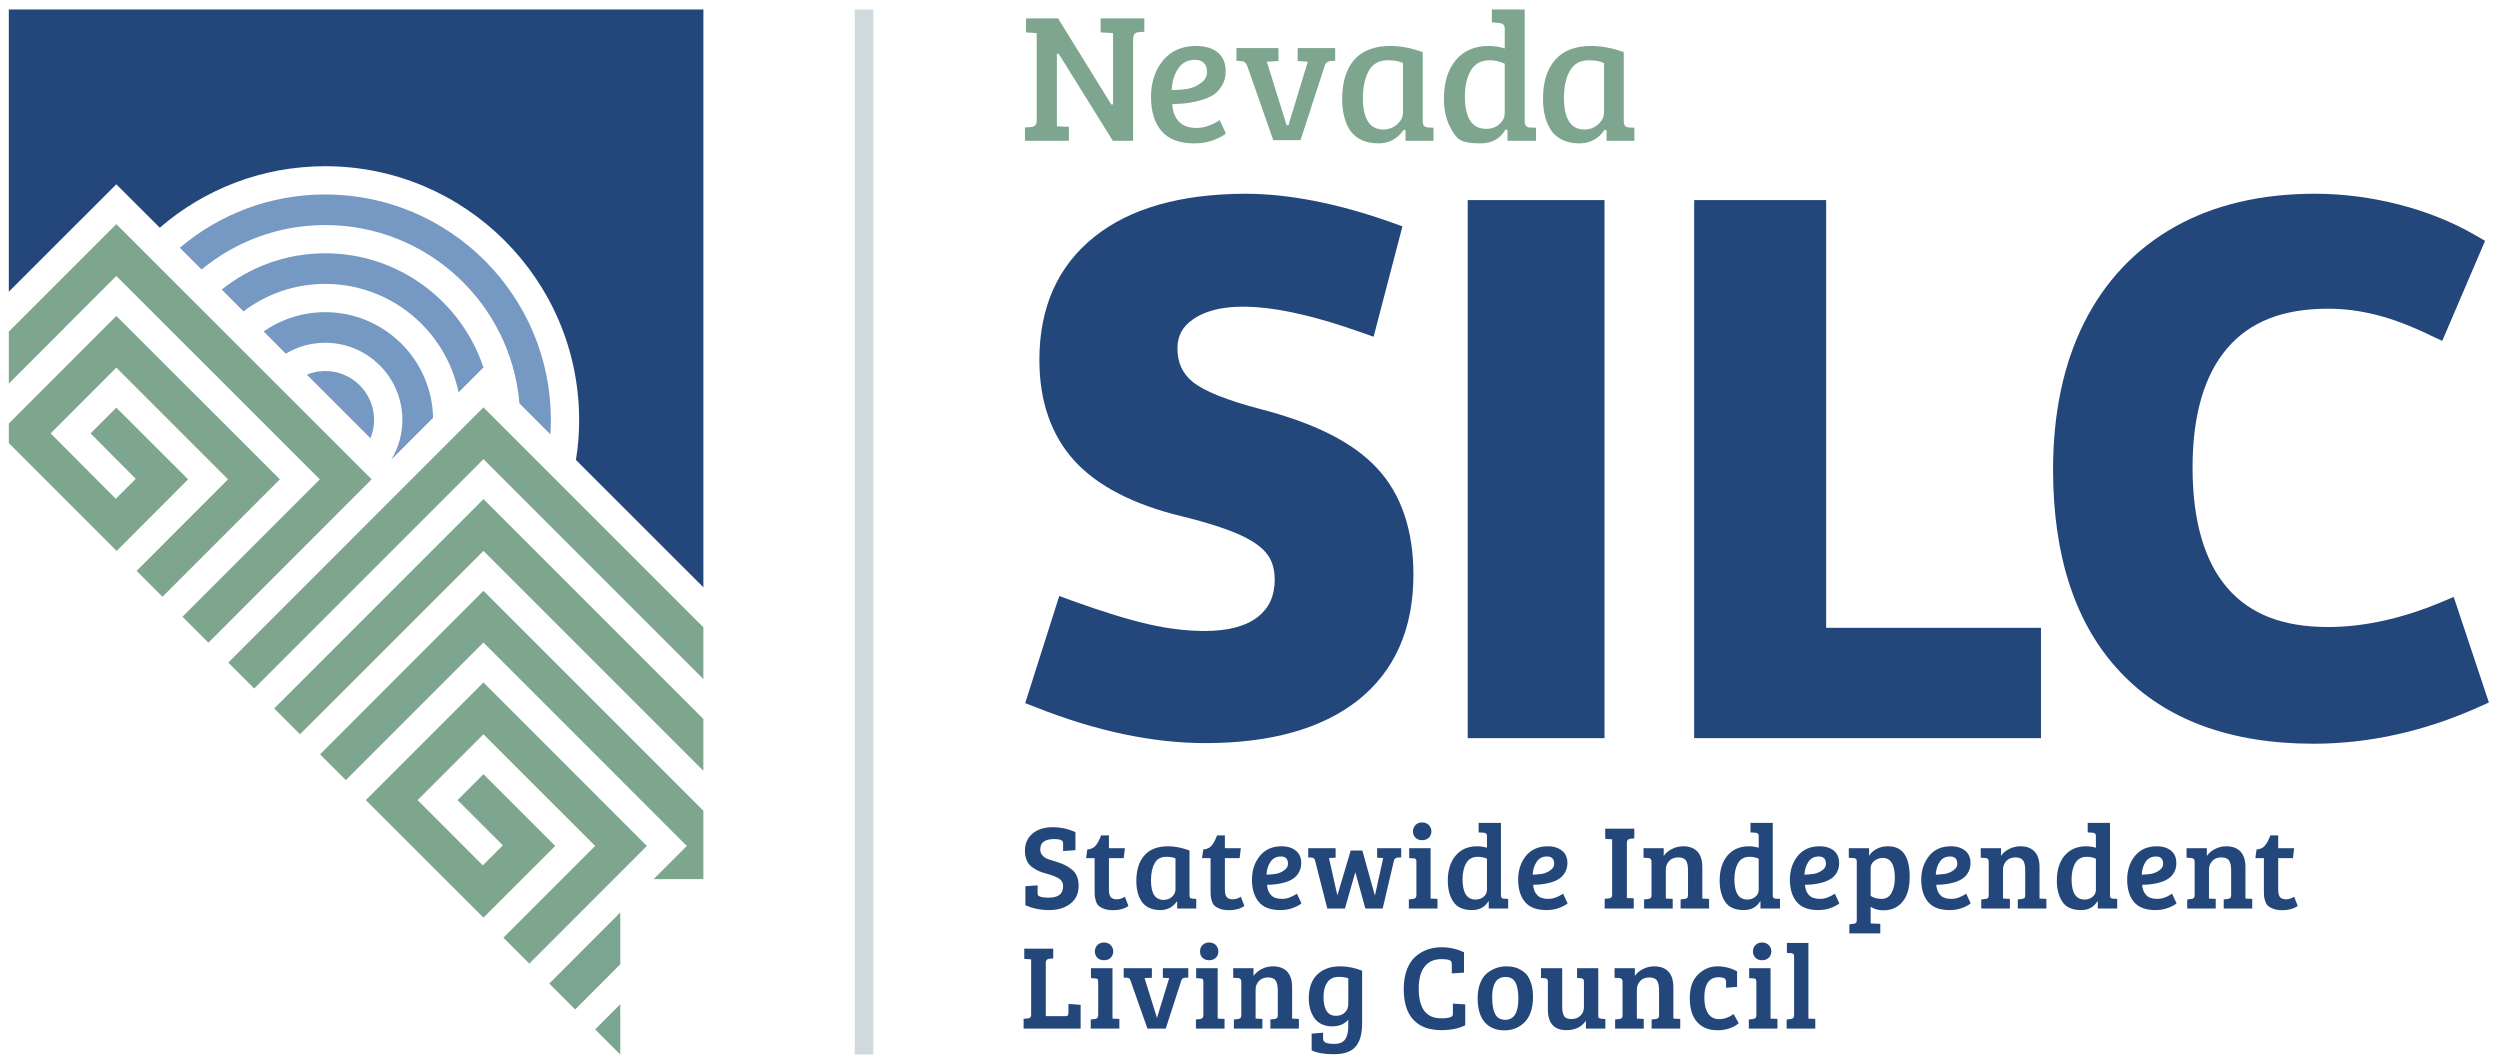 <svg width="213" height="90" viewBox="0 0 213 90" fill="none" xmlns="http://www.w3.org/2000/svg">
<path fill-rule="evenodd" clip-rule="evenodd" d="M72.826 89.847H74.406V0.809H72.826V89.847Z" fill="#CFD9DE"/>
<path fill-rule="evenodd" clip-rule="evenodd" d="M120.424 48.972C120.424 53.571 118.836 57.166 115.702 59.662C112.622 62.091 108.254 63.312 102.704 63.312C98.228 63.312 93.398 62.295 88.324 60.286L87.347 59.907L90.25 50.776L91.35 51.183C93.981 52.133 96.193 52.811 97.943 53.205C99.571 53.571 101.158 53.76 102.651 53.76C104.632 53.76 106.165 53.353 107.196 52.539C108.132 51.793 108.606 50.749 108.606 49.392C108.606 48.524 108.403 47.832 108.023 47.303C107.616 46.706 106.884 46.163 105.811 45.648C104.658 45.105 102.922 44.535 100.656 43.979C96.573 42.989 93.493 41.401 91.54 39.258C89.558 37.073 88.555 34.183 88.555 30.669C88.555 26.179 90.128 22.652 93.249 20.169C96.301 17.727 100.616 16.533 106.07 16.506C109.76 16.506 113.951 17.32 118.51 18.934L119.487 19.287L117.031 28.689L115.865 28.282C108.756 25.759 104.075 25.528 101.66 27.197C100.751 27.821 100.317 28.607 100.317 29.68C100.317 30.887 100.738 31.809 101.606 32.528C102.569 33.316 104.523 34.102 107.372 34.849C112.039 36.056 115.308 37.711 117.343 39.909C119.393 42.12 120.424 45.173 120.424 48.972Z" fill="#23477B"/>
<path fill-rule="evenodd" clip-rule="evenodd" d="M125.05 62.891H136.704V17.048H125.05V62.891Z" fill="#23477B"/>
<path fill-rule="evenodd" clip-rule="evenodd" d="M173.891 53.489V62.891H144.342V17.048H155.589V53.489H173.891Z" fill="#23477B"/>
<path fill-rule="evenodd" clip-rule="evenodd" d="M212.054 59.852L211.118 60.273C206.492 62.335 201.784 63.366 197.117 63.366C190.022 63.366 184.472 61.317 180.66 57.274C176.848 53.245 174.921 47.439 174.921 40.004C174.921 35.228 175.804 31.023 177.554 27.522C179.33 23.967 181.936 21.214 185.287 19.328C188.61 17.455 192.64 16.506 197.239 16.506C199.614 16.506 202.014 16.818 204.402 17.429C206.79 18.039 208.961 18.921 210.861 20.02L211.728 20.522L208.08 29.042L207.007 28.54C205.366 27.753 203.833 27.169 202.462 26.83C201.106 26.478 199.709 26.302 198.352 26.302C194.512 26.302 191.703 27.4 189.764 29.666C187.81 31.945 186.806 35.364 186.806 39.827C186.806 44.358 187.81 47.818 189.764 50.084C191.703 52.336 194.512 53.421 198.352 53.421C201.376 53.421 204.606 52.715 207.93 51.332L209.056 50.858L212.054 59.852Z" fill="#23477B"/>
<path fill-rule="evenodd" clip-rule="evenodd" d="M93.772 1.57V2.762L94.831 2.818V8.897H94.661L94.643 8.841L90.151 1.57H87.419V2.762L88.327 2.818V10.296C88.327 10.627 88.148 10.807 87.836 10.825L87.325 10.864V11.997H91.069V10.807L90.048 10.76V4.586H90.189L90.228 4.624L94.812 11.997H96.542V3.329C96.542 2.875 96.779 2.762 96.996 2.743L97.497 2.705V1.57H93.772Z" fill="#7EA68E"/>
<path fill-rule="evenodd" clip-rule="evenodd" d="M103.915 10.23C103.264 10.665 102.602 10.902 101.969 10.902C101.288 10.902 100.777 10.722 100.437 10.353C100.106 9.994 99.926 9.512 99.889 8.934V8.859H99.974C100.852 8.859 101.657 8.746 102.346 8.528C102.772 8.405 103.131 8.255 103.424 8.056C103.698 7.857 103.954 7.583 104.142 7.233C104.341 6.903 104.426 6.505 104.426 6.052C104.426 5.371 104.209 4.86 103.755 4.473C103.321 4.114 102.697 3.915 101.912 3.915C100.711 3.915 99.756 4.331 99.085 5.153C98.405 5.995 98.064 7.035 98.064 8.255C98.064 9.493 98.367 10.466 98.953 11.156C99.539 11.857 100.485 12.216 101.751 12.216C102.384 12.216 102.952 12.111 103.443 11.922C103.897 11.723 104.247 11.563 104.446 11.374L103.915 10.23ZM99.832 7.602C99.869 6.921 100.049 6.335 100.38 5.843C100.711 5.352 101.184 5.097 101.798 5.097C102.498 5.097 102.838 5.466 102.838 6.155C102.838 6.524 102.658 6.836 102.309 7.073C101.987 7.328 101.6 7.489 101.221 7.564C100.815 7.621 100.4 7.669 99.926 7.669H99.832V7.602Z" fill="#7EA68E"/>
<path fill-rule="evenodd" clip-rule="evenodd" d="M110.562 4.095V5.2L111.422 5.257L109.777 10.665H109.617L107.933 5.257L108.926 5.2V4.095H105.344V5.182L105.731 5.2C105.892 5.22 106.005 5.257 106.072 5.314C106.147 5.39 106.222 5.494 106.279 5.664L108.482 11.941H110.807L112.85 5.646C112.915 5.39 113.086 5.239 113.341 5.2L113.757 5.182V4.095H110.562Z" fill="#7EA68E"/>
<path fill-rule="evenodd" clip-rule="evenodd" d="M121.689 10.864C121.528 10.845 121.395 10.807 121.329 10.722C121.253 10.646 121.216 10.523 121.216 10.315V4.444C120.27 4.095 119.335 3.915 118.474 3.915C117.113 3.915 116.055 4.312 115.374 5.097C114.703 5.881 114.353 6.997 114.353 8.425C114.353 9.607 114.608 10.533 115.1 11.213C115.61 11.865 116.394 12.216 117.454 12.216C118.332 12.216 119.041 11.837 119.571 11.099L119.609 11.052L119.751 11.099V11.997H122.133V10.882L121.689 10.864ZM119.533 9.55C119.533 9.937 119.392 10.278 119.06 10.57C118.749 10.864 118.352 11.034 117.86 11.034C116.706 11.034 116.12 10.116 116.12 8.368C116.12 7.394 116.29 6.629 116.612 6.052C116.943 5.447 117.491 5.135 118.219 5.135C118.749 5.135 119.193 5.21 119.495 5.352L119.533 5.371V9.55Z" fill="#7EA68E"/>
<path fill-rule="evenodd" clip-rule="evenodd" d="M130.377 10.864C130.083 10.864 129.923 10.703 129.904 10.41V0.805H127.105V1.902L127.711 1.958C128.117 1.977 128.202 2.214 128.202 2.412V4.132L128.098 4.095C127.691 3.982 127.275 3.915 126.822 3.915C125.631 3.915 124.685 4.331 124.024 5.135C123.353 5.938 123.022 7.035 123.022 8.387C123.022 9.445 123.239 10.315 123.673 11.052C124.137 11.818 124.354 12.216 126.142 12.216C127.096 12.216 127.786 11.837 128.24 11.081L128.277 11.034L128.439 11.081V11.997H130.868V10.882L130.377 10.864ZM128.202 9.607C128.202 9.994 128.06 10.315 127.748 10.57C127.455 10.845 127.077 10.977 126.614 10.977C125.413 10.977 124.808 10.041 124.808 8.216C124.808 7.347 124.978 6.591 125.299 6.033C125.65 5.427 126.179 5.135 126.907 5.135C127.351 5.135 127.768 5.229 128.155 5.409L128.202 5.427V9.607Z" fill="#7EA68E"/>
<path fill-rule="evenodd" clip-rule="evenodd" d="M138.818 10.864C138.648 10.845 138.525 10.807 138.45 10.722C138.384 10.646 138.345 10.523 138.345 10.315V4.444C137.391 4.095 136.464 3.915 135.585 3.915C134.214 3.915 133.174 4.312 132.503 5.097C131.804 5.881 131.463 6.997 131.463 8.425C131.463 9.607 131.737 10.533 132.229 11.213C132.74 11.865 133.525 12.216 134.564 12.216C135.463 12.216 136.172 11.837 136.681 11.099L136.72 11.052L136.88 11.099V11.997H139.253V10.882L138.818 10.864ZM136.663 9.55C136.663 9.937 136.502 10.278 136.19 10.57C135.878 10.864 135.471 11.034 134.98 11.034C133.837 11.034 133.25 10.116 133.25 8.368C133.25 7.394 133.411 6.629 133.742 6.052C134.072 5.447 134.621 5.135 135.349 5.135C135.878 5.135 136.314 5.21 136.606 5.352L136.663 5.371V9.55Z" fill="#7EA68E"/>
<path fill-rule="evenodd" clip-rule="evenodd" d="M91.276 74.05C91.069 73.89 90.879 73.767 90.69 73.682C90.502 73.597 90.284 73.511 90.048 73.436C89.802 73.361 89.575 73.284 89.358 73.219C89.14 73.143 88.979 73.058 88.876 72.944C88.706 72.784 88.629 72.595 88.629 72.378C88.629 72.074 88.724 71.847 88.923 71.707C89.112 71.565 89.415 71.488 89.821 71.488C90.228 71.488 90.463 71.555 90.54 71.687C90.567 71.734 90.577 71.81 90.577 71.914V72.51L91.627 72.434V70.902C91.021 70.619 90.378 70.477 89.679 70.477C88.979 70.477 88.412 70.657 87.978 71.016C87.542 71.375 87.325 71.867 87.325 72.491C87.325 73.114 87.534 73.578 87.93 73.88C88.138 74.022 88.337 74.145 88.544 74.23C88.743 74.316 88.998 74.401 89.301 74.476C89.604 74.561 89.849 74.646 90.038 74.75C90.398 74.91 90.577 75.166 90.577 75.506C90.577 76.159 90.171 76.48 89.358 76.48C89.055 76.48 88.838 76.461 88.696 76.414C88.554 76.376 88.469 76.329 88.44 76.282C88.412 76.234 88.403 76.159 88.403 76.055V75.431L87.363 75.506V77.123C87.958 77.397 88.639 77.539 89.386 77.539C90.143 77.539 90.747 77.35 91.211 76.981C91.674 76.622 91.9 76.112 91.9 75.469C91.9 74.835 91.693 74.353 91.276 74.05Z" fill="#23477B"/>
<path fill-rule="evenodd" clip-rule="evenodd" d="M95.843 76.404C95.606 76.546 95.379 76.622 95.152 76.622C94.916 76.622 94.746 76.556 94.642 76.442C94.529 76.319 94.481 76.112 94.481 75.809V73.114H95.739L95.843 72.264H94.481V71.176H93.81C93.678 71.545 93.526 71.829 93.366 72.027C93.195 72.236 92.959 72.349 92.638 72.378L92.534 73.114H93.262V75.847C93.262 76.055 93.262 76.206 93.271 76.319C93.281 76.424 93.309 76.566 93.366 76.754C93.413 76.933 93.498 77.075 93.602 77.17C93.696 77.265 93.857 77.35 94.065 77.435C94.282 77.51 94.538 77.549 94.85 77.549C95.37 77.549 95.805 77.425 96.145 77.189L95.843 76.404Z" fill="#23477B"/>
<path fill-rule="evenodd" clip-rule="evenodd" d="M101.6 76.566C101.505 76.556 101.43 76.537 101.402 76.499C101.363 76.452 101.345 76.376 101.345 76.272V72.463C100.702 72.226 100.097 72.103 99.52 72.103C98.622 72.103 97.941 72.368 97.497 72.888C97.043 73.398 96.816 74.126 96.816 75.052C96.816 75.828 96.987 76.433 97.317 76.878C97.658 77.312 98.168 77.539 98.868 77.539C99.454 77.539 99.926 77.293 100.267 76.801L100.295 76.811V77.407H101.921V76.584L101.6 76.566ZM100.153 75.781C100.153 76.007 100.059 76.215 99.87 76.395C99.681 76.574 99.435 76.669 99.133 76.669C98.424 76.669 98.065 76.12 98.065 75.015C98.065 74.409 98.168 73.918 98.377 73.55C98.575 73.181 98.906 73.001 99.369 73.001C99.7 73.001 99.964 73.039 100.153 73.134V75.781Z" fill="#23477B"/>
<path fill-rule="evenodd" clip-rule="evenodd" d="M105.721 76.404C105.485 76.546 105.258 76.622 105.031 76.622C104.795 76.622 104.634 76.556 104.521 76.442C104.417 76.319 104.36 76.112 104.36 75.809V73.114H105.617L105.721 72.264H104.36V71.176H103.689C103.556 71.545 103.406 71.829 103.244 72.027C103.084 72.236 102.838 72.349 102.516 72.378L102.413 73.114H103.14V75.847C103.14 76.055 103.14 76.206 103.15 76.319C103.159 76.424 103.187 76.566 103.244 76.754C103.301 76.933 103.377 77.075 103.481 77.17C103.585 77.265 103.736 77.35 103.953 77.435C104.162 77.51 104.417 77.549 104.729 77.549C105.249 77.549 105.684 77.425 106.023 77.189L105.721 76.404Z" fill="#23477B"/>
<path fill-rule="evenodd" clip-rule="evenodd" d="M110.495 76.14C110.07 76.433 109.645 76.584 109.229 76.584C108.804 76.584 108.492 76.48 108.284 76.254C108.085 76.035 107.972 75.743 107.953 75.384C108.52 75.384 109.04 75.308 109.494 75.175C109.768 75.09 109.995 74.987 110.183 74.854C110.382 74.731 110.543 74.551 110.666 74.324C110.799 74.089 110.864 73.833 110.864 73.531C110.864 73.077 110.714 72.727 110.41 72.481C110.118 72.236 109.711 72.103 109.2 72.103C108.397 72.103 107.783 72.378 107.339 72.925C106.894 73.474 106.667 74.145 106.667 74.948C106.667 75.753 106.865 76.385 107.253 76.849C107.641 77.312 108.255 77.539 109.088 77.539C109.503 77.539 109.871 77.472 110.193 77.34C110.515 77.217 110.751 77.085 110.883 76.963L110.495 76.14ZM108.245 73.426C108.454 73.124 108.746 72.972 109.125 72.972C109.532 72.972 109.739 73.181 109.739 73.597C109.739 73.815 109.636 73.994 109.418 74.145C109.21 74.296 108.983 74.401 108.728 74.448C108.482 74.486 108.208 74.514 107.905 74.523C107.925 74.097 108.038 73.738 108.245 73.426Z" fill="#23477B"/>
<path fill-rule="evenodd" clip-rule="evenodd" d="M117.331 72.264V73.077L117.851 73.105L117.151 76.272H117.132L116.073 72.463H115.081L113.956 76.254H113.937L113.228 73.105L113.795 73.077V72.264H111.46V73.049L111.753 73.067C111.839 73.077 111.904 73.096 111.942 73.134C111.98 73.162 112.018 73.228 112.046 73.323L113.086 77.407H114.589L115.459 74.353H115.487L116.329 77.407H117.803L118.768 73.313C118.815 73.162 118.909 73.086 119.051 73.067L119.382 73.049V72.264H117.331Z" fill="#23477B"/>
<path fill-rule="evenodd" clip-rule="evenodd" d="M121.887 76.556V72.264H120.063V73.105L120.422 73.134C120.516 73.134 120.582 73.152 120.62 73.191C120.658 73.228 120.677 73.313 120.677 73.426V76.272C120.677 76.471 120.573 76.574 120.375 76.594L120.034 76.631V77.407H122.473V76.584L121.887 76.556ZM121.735 70.288C121.585 70.146 121.395 70.071 121.168 70.071C120.932 70.071 120.743 70.146 120.602 70.288C120.46 70.44 120.383 70.619 120.383 70.836C120.383 71.054 120.46 71.233 120.602 71.375C120.743 71.517 120.932 71.583 121.168 71.583C121.395 71.583 121.585 71.517 121.735 71.375C121.877 71.233 121.954 71.054 121.954 70.836C121.954 70.619 121.877 70.44 121.735 70.288Z" fill="#23477B"/>
<path fill-rule="evenodd" clip-rule="evenodd" d="M128.135 76.566C127.975 76.566 127.89 76.489 127.881 76.329V70.108H125.98V70.921L126.424 70.949C126.594 70.969 126.689 71.044 126.689 71.196V72.226C126.424 72.151 126.142 72.103 125.848 72.103C125.064 72.103 124.449 72.378 124.014 72.907C123.57 73.436 123.353 74.145 123.353 75.034C123.353 75.715 123.494 76.291 123.778 76.764C124.099 77.284 124.638 77.539 125.423 77.539C126.037 77.539 126.501 77.293 126.813 76.793L126.841 76.801V77.407H128.495V76.584L128.135 76.566ZM126.689 75.809C126.689 76.045 126.594 76.234 126.415 76.395C126.226 76.556 125.99 76.641 125.716 76.641C124.978 76.641 124.61 76.064 124.61 74.92C124.61 74.362 124.713 73.9 124.922 73.54C125.129 73.181 125.461 73.001 125.915 73.001C126.179 73.001 126.444 73.049 126.689 73.162V75.809Z" fill="#23477B"/>
<path fill-rule="evenodd" clip-rule="evenodd" d="M133.174 76.14C132.749 76.433 132.323 76.584 131.907 76.584C131.482 76.584 131.17 76.48 130.962 76.254C130.754 76.035 130.65 75.743 130.622 75.384C131.199 75.384 131.709 75.308 132.172 75.175C132.446 75.09 132.673 74.987 132.862 74.854C133.052 74.731 133.212 74.551 133.344 74.324C133.476 74.089 133.543 73.833 133.543 73.531C133.543 73.077 133.391 72.727 133.089 72.481C132.787 72.236 132.38 72.103 131.87 72.103C131.076 72.103 130.452 72.378 130.007 72.925C129.572 73.474 129.345 74.145 129.345 74.948C129.345 75.753 129.544 76.385 129.932 76.849C130.32 77.312 130.924 77.539 131.757 77.539C132.172 77.539 132.551 77.472 132.872 77.34C133.194 77.217 133.42 77.085 133.562 76.963L133.174 76.14ZM130.924 73.426C131.123 73.124 131.416 72.972 131.804 72.972C132.211 72.972 132.418 73.181 132.418 73.597C132.418 73.815 132.304 73.994 132.097 74.145C131.889 74.296 131.652 74.401 131.406 74.448C131.161 74.486 130.887 74.514 130.584 74.523C130.603 74.097 130.717 73.738 130.924 73.426Z" fill="#23477B"/>
<path fill-rule="evenodd" clip-rule="evenodd" d="M138.912 71.46L139.243 71.432V70.6H136.766V71.47L137.353 71.508V76.206C137.353 76.329 137.334 76.414 137.287 76.461C137.24 76.499 137.163 76.537 137.06 76.546L136.719 76.574V77.407H139.196V76.537L138.61 76.509V71.792C138.61 71.593 138.714 71.48 138.912 71.46Z" fill="#23477B"/>
<path fill-rule="evenodd" clip-rule="evenodd" d="M145.038 76.556V73.89C145.038 73.294 144.897 72.85 144.613 72.548C144.329 72.254 143.932 72.103 143.413 72.103C143.072 72.103 142.75 72.179 142.458 72.33C142.164 72.472 141.929 72.67 141.749 72.925V72.264H140.028V73.077L140.453 73.105C140.624 73.114 140.709 73.219 140.709 73.426V76.262C140.709 76.385 140.69 76.461 140.633 76.509C140.585 76.556 140.52 76.584 140.415 76.594L140.076 76.631V77.407H142.515V76.584L141.929 76.556V74.079C141.929 73.805 142.023 73.559 142.212 73.351C142.401 73.152 142.665 73.049 142.987 73.049C143.309 73.049 143.526 73.143 143.648 73.323C143.762 73.503 143.819 73.776 143.819 74.154V76.262C143.819 76.385 143.79 76.461 143.743 76.509C143.696 76.556 143.62 76.584 143.526 76.594L143.186 76.631V77.407H145.615V76.584L145.038 76.556Z" fill="#23477B"/>
<path fill-rule="evenodd" clip-rule="evenodd" d="M151.296 76.566C151.136 76.566 151.051 76.489 151.041 76.329V70.108H149.141V70.921L149.576 70.949C149.756 70.969 149.841 71.044 149.841 71.196V72.226C149.576 72.151 149.302 72.103 149.009 72.103C148.225 72.103 147.61 72.378 147.165 72.907C146.731 73.436 146.514 74.145 146.514 75.034C146.514 75.715 146.656 76.291 146.938 76.764C147.25 77.284 147.799 77.539 148.574 77.539C149.198 77.539 149.662 77.293 149.964 76.793L149.992 76.801V77.407H151.656V76.584L151.296 76.566ZM149.841 75.809C149.841 76.045 149.756 76.234 149.567 76.395C149.387 76.556 149.151 76.641 148.867 76.641C148.14 76.641 147.771 76.064 147.771 74.92C147.771 74.362 147.874 73.9 148.083 73.54C148.29 73.181 148.612 73.001 149.066 73.001C149.34 73.001 149.595 73.049 149.841 73.162V75.809Z" fill="#23477B"/>
<path fill-rule="evenodd" clip-rule="evenodd" d="M156.326 76.14C155.9 76.433 155.485 76.584 155.059 76.584C154.634 76.584 154.323 76.48 154.114 76.254C153.916 76.035 153.802 75.743 153.783 75.384C154.351 75.384 154.87 75.308 155.324 75.175C155.598 75.09 155.825 74.987 156.024 74.854C156.213 74.731 156.374 74.551 156.506 74.324C156.628 74.089 156.695 73.833 156.695 73.531C156.695 73.077 156.544 72.727 156.251 72.481C155.948 72.236 155.541 72.103 155.031 72.103C154.228 72.103 153.613 72.378 153.169 72.925C152.725 73.474 152.498 74.145 152.498 74.948C152.498 75.753 152.696 76.385 153.084 76.849C153.471 77.312 154.086 77.539 154.917 77.539C155.334 77.539 155.702 77.472 156.024 77.34C156.346 77.217 156.581 77.085 156.713 76.963L156.326 76.14ZM154.076 73.426C154.284 73.124 154.577 72.972 154.955 72.972C155.362 72.972 155.57 73.181 155.57 73.597C155.57 73.815 155.466 73.994 155.258 74.145C155.041 74.296 154.814 74.401 154.568 74.448C154.313 74.486 154.039 74.514 153.736 74.523C153.764 74.097 153.869 73.738 154.076 73.426Z" fill="#23477B"/>
<path fill-rule="evenodd" clip-rule="evenodd" d="M160.864 72.103C160.467 72.103 160.126 72.188 159.833 72.358C159.55 72.528 159.351 72.718 159.247 72.925V72.264H157.517V73.086L157.943 73.114C158.037 73.114 158.103 73.143 158.141 73.191C158.178 73.228 158.198 73.313 158.198 73.426V78.38C158.198 78.504 158.178 78.579 158.131 78.626C158.084 78.674 158.008 78.702 157.904 78.711L157.564 78.749V79.524H160.201V78.711L159.38 78.674V77.265C159.691 77.464 160.06 77.558 160.467 77.558C161.156 77.558 161.705 77.312 162.102 76.821C162.508 76.329 162.707 75.629 162.707 74.703C162.707 72.972 162.092 72.103 160.864 72.103ZM161.156 76.073C160.977 76.414 160.694 76.584 160.325 76.584C159.946 76.584 159.634 76.499 159.38 76.329V73.975C159.38 73.738 159.474 73.531 159.672 73.361C159.881 73.191 160.126 73.096 160.41 73.096C161.099 73.096 161.44 73.673 161.44 74.807C161.44 75.308 161.346 75.733 161.156 76.073Z" fill="#23477B"/>
<path fill-rule="evenodd" clip-rule="evenodd" d="M167.519 76.14C167.093 76.433 166.668 76.584 166.252 76.584C165.826 76.584 165.514 76.48 165.307 76.254C165.108 76.035 164.995 75.743 164.967 75.384C165.543 75.384 166.053 75.308 166.517 75.175C166.791 75.09 167.018 74.987 167.207 74.854C167.405 74.731 167.566 74.551 167.689 74.324C167.821 74.089 167.888 73.833 167.888 73.531C167.888 73.077 167.736 72.727 167.434 72.481C167.131 72.236 166.734 72.103 166.214 72.103C165.42 72.103 164.796 72.378 164.361 72.925C163.917 73.474 163.69 74.145 163.69 74.948C163.69 75.753 163.889 76.385 164.276 76.849C164.663 77.312 165.279 77.539 166.11 77.539C166.526 77.539 166.895 77.472 167.217 77.34C167.537 77.217 167.774 77.085 167.906 76.963L167.519 76.14ZM165.269 73.426C165.467 73.124 165.77 72.972 166.148 72.972C166.554 72.972 166.763 73.181 166.763 73.597C166.763 73.815 166.658 73.994 166.441 74.145C166.233 74.296 166.006 74.401 165.751 74.448C165.506 74.486 165.231 74.514 164.928 74.523C164.947 74.097 165.06 73.738 165.269 73.426Z" fill="#23477B"/>
<path fill-rule="evenodd" clip-rule="evenodd" d="M173.768 76.556V73.89C173.768 73.294 173.626 72.85 173.342 72.548C173.059 72.254 172.662 72.103 172.142 72.103C171.801 72.103 171.48 72.179 171.186 72.33C170.894 72.472 170.657 72.67 170.487 72.925V72.264H168.757V73.077L169.183 73.105C169.353 73.114 169.438 73.219 169.438 73.426V76.262C169.438 76.385 169.419 76.461 169.372 76.509C169.325 76.556 169.248 76.584 169.145 76.594L168.804 76.631V77.407H171.243V76.584L170.657 76.556V74.079C170.657 73.805 170.752 73.559 170.941 73.351C171.131 73.152 171.395 73.049 171.717 73.049C172.037 73.049 172.255 73.143 172.378 73.323C172.491 73.503 172.548 73.776 172.548 74.154V76.262C172.548 76.385 172.529 76.461 172.482 76.509C172.425 76.556 172.359 76.584 172.255 76.594L171.915 76.631V77.407H174.354V76.584L173.768 76.556Z" fill="#23477B"/>
<path fill-rule="evenodd" clip-rule="evenodd" d="M180.026 76.566C179.865 76.566 179.78 76.489 179.771 76.329V70.108H177.871V70.921L178.305 70.949C178.485 70.969 178.57 71.044 178.57 71.196V72.226C178.305 72.151 178.031 72.103 177.738 72.103C176.953 72.103 176.339 72.378 175.895 72.907C175.459 73.436 175.242 74.145 175.242 75.034C175.242 75.715 175.384 76.291 175.668 76.764C175.98 77.284 176.528 77.539 177.303 77.539C177.928 77.539 178.39 77.293 178.693 76.793L178.731 76.801V77.407H180.385V76.584L180.026 76.566ZM178.57 75.809C178.57 76.045 178.485 76.234 178.295 76.395C178.116 76.556 177.88 76.641 177.606 76.641C176.868 76.641 176.499 76.064 176.499 74.92C176.499 74.362 176.604 73.9 176.811 73.54C177.02 73.181 177.35 73.001 177.794 73.001C178.069 73.001 178.324 73.049 178.57 73.162V75.809Z" fill="#23477B"/>
<path fill-rule="evenodd" clip-rule="evenodd" d="M185.055 76.14C184.64 76.433 184.214 76.584 183.789 76.584C183.363 76.584 183.051 76.48 182.852 76.254C182.645 76.035 182.532 75.743 182.512 75.384C183.089 75.384 183.6 75.308 184.053 75.175C184.328 75.09 184.563 74.987 184.753 74.854C184.942 74.731 185.102 74.551 185.235 74.324C185.368 74.089 185.424 73.833 185.424 73.531C185.424 73.077 185.273 72.727 184.979 72.481C184.677 72.236 184.271 72.103 183.76 72.103C182.966 72.103 182.342 72.378 181.898 72.925C181.454 73.474 181.236 74.145 181.236 74.948C181.236 75.753 181.425 76.385 181.813 76.849C182.21 77.312 182.815 77.539 183.647 77.539C184.063 77.539 184.431 77.472 184.753 77.34C185.084 77.217 185.311 77.085 185.443 76.963L185.055 76.14ZM182.805 73.426C183.014 73.124 183.306 72.972 183.685 72.972C184.101 72.972 184.299 73.181 184.299 73.597C184.299 73.815 184.195 73.994 183.987 74.145C183.77 74.296 183.543 74.401 183.297 74.448C183.041 74.486 182.767 74.514 182.475 74.523C182.493 74.097 182.607 73.738 182.805 73.426Z" fill="#23477B"/>
<path fill-rule="evenodd" clip-rule="evenodd" d="M191.313 76.556V73.89C191.313 73.294 191.172 72.85 190.888 72.548C190.604 72.254 190.198 72.103 189.678 72.103C189.337 72.103 189.026 72.179 188.733 72.33C188.439 72.472 188.204 72.67 188.024 72.925V72.264H186.294V73.077L186.728 73.105C186.899 73.114 186.984 73.219 186.984 73.426V76.262C186.984 76.385 186.955 76.461 186.908 76.509C186.861 76.556 186.785 76.584 186.681 76.594L186.351 76.631V77.407H188.78V76.584L188.204 76.556V74.079C188.204 73.805 188.297 73.559 188.487 73.351C188.676 73.152 188.931 73.049 189.262 73.049C189.584 73.049 189.801 73.143 189.914 73.323C190.038 73.503 190.094 73.776 190.094 74.154V76.262C190.094 76.385 190.066 76.461 190.018 76.509C189.971 76.556 189.896 76.584 189.791 76.594L189.461 76.631V77.407H191.891V76.584L191.313 76.556Z" fill="#23477B"/>
<path fill-rule="evenodd" clip-rule="evenodd" d="M195.463 76.404C195.228 76.546 195.001 76.622 194.774 76.622C194.537 76.622 194.376 76.556 194.263 76.442C194.159 76.319 194.103 76.112 194.103 75.809V73.114H195.36L195.463 72.264H194.103V71.176H193.431C193.298 71.545 193.148 71.829 192.987 72.027C192.826 72.236 192.58 72.349 192.258 72.378L192.155 73.114H192.883V75.847C192.883 76.055 192.883 76.206 192.892 76.319C192.902 76.424 192.931 76.566 192.987 76.754C193.044 76.933 193.119 77.075 193.223 77.17C193.328 77.265 193.478 77.35 193.696 77.435C193.904 77.51 194.159 77.549 194.471 77.549C194.991 77.549 195.426 77.425 195.767 77.189L195.463 76.404Z" fill="#23477B"/>
<path fill-rule="evenodd" clip-rule="evenodd" d="M91.031 85.536V86.255C91.031 86.369 91.012 86.454 90.984 86.501C90.955 86.558 90.889 86.576 90.794 86.576H89.102V82.019C89.102 81.822 89.196 81.708 89.395 81.689L89.735 81.66V80.829H87.268V81.698L87.854 81.737V86.491C87.854 86.661 87.75 86.756 87.552 86.775L87.211 86.803V87.635H92.07V85.612L91.031 85.536Z" fill="#23477B"/>
<path fill-rule="evenodd" clip-rule="evenodd" d="M94.784 86.784V82.493H92.95V83.334L93.309 83.362C93.404 83.362 93.47 83.381 93.508 83.419C93.546 83.456 93.565 83.541 93.565 83.655V86.501C93.565 86.699 93.47 86.803 93.271 86.823L92.931 86.86V87.635H95.37V86.813L94.784 86.784ZM94.623 80.517C94.481 80.375 94.292 80.3 94.056 80.3C93.83 80.3 93.64 80.375 93.498 80.517C93.356 80.668 93.281 80.847 93.281 81.065C93.281 81.283 93.356 81.462 93.498 81.604C93.64 81.745 93.83 81.812 94.056 81.812C94.292 81.812 94.481 81.745 94.623 81.604C94.775 81.462 94.85 81.283 94.85 81.065C94.85 80.847 94.775 80.668 94.623 80.517Z" fill="#23477B"/>
<path fill-rule="evenodd" clip-rule="evenodd" d="M99.076 82.493V83.306L99.615 83.334L98.584 86.699H98.566L97.516 83.334L98.14 83.306V82.493H95.739V83.286L96.032 83.306C96.117 83.315 96.183 83.334 96.221 83.371C96.259 83.4 96.297 83.466 96.325 83.561L97.761 87.635H99.322L100.645 83.551C100.692 83.4 100.787 83.324 100.919 83.306L101.241 83.286V82.493H99.076Z" fill="#23477B"/>
<path fill-rule="evenodd" clip-rule="evenodd" d="M103.746 86.784V82.493H101.912V83.334L102.271 83.362C102.366 83.362 102.432 83.381 102.47 83.419C102.508 83.456 102.526 83.541 102.526 83.655V86.501C102.526 86.699 102.432 86.803 102.233 86.823L101.894 86.86V87.635H104.332V86.813L103.746 86.784ZM103.585 80.517C103.443 80.375 103.254 80.3 103.018 80.3C102.782 80.3 102.602 80.375 102.451 80.517C102.309 80.668 102.243 80.847 102.243 81.065C102.243 81.283 102.309 81.462 102.451 81.604C102.602 81.745 102.782 81.812 103.018 81.812C103.254 81.812 103.443 81.745 103.585 81.604C103.737 81.462 103.802 81.283 103.802 81.065C103.802 80.847 103.737 80.668 103.585 80.517Z" fill="#23477B"/>
<path fill-rule="evenodd" clip-rule="evenodd" d="M110.089 86.784V84.119C110.089 83.523 109.947 83.079 109.664 82.776C109.38 82.483 108.973 82.331 108.463 82.331C108.113 82.331 107.801 82.408 107.509 82.558C107.215 82.7 106.978 82.899 106.799 83.154V82.493H105.069V83.306L105.504 83.334C105.674 83.343 105.759 83.448 105.759 83.655V86.491C105.759 86.614 105.731 86.69 105.684 86.737C105.636 86.784 105.561 86.813 105.466 86.823L105.126 86.86V87.635H107.556V86.813L106.978 86.784V84.308C106.978 84.034 107.073 83.788 107.262 83.58C107.452 83.381 107.707 83.277 108.038 83.277C108.359 83.277 108.577 83.371 108.69 83.551C108.813 83.731 108.869 84.005 108.869 84.383V86.491C108.869 86.614 108.841 86.69 108.794 86.737C108.746 86.784 108.671 86.813 108.577 86.823L108.236 86.86V87.635H110.665V86.813L110.089 86.784Z" fill="#23477B"/>
<path fill-rule="evenodd" clip-rule="evenodd" d="M114.164 82.331C113.36 82.331 112.717 82.568 112.235 83.022C111.753 83.485 111.507 84.166 111.507 85.055C111.507 85.688 111.649 86.227 111.951 86.69C112.093 86.926 112.311 87.105 112.575 87.247C112.85 87.38 113.161 87.446 113.511 87.446C114.088 87.446 114.541 87.257 114.873 86.879V87.437C114.873 87.919 114.788 88.287 114.608 88.552C114.428 88.808 114.126 88.94 113.682 88.94C113.388 88.94 113.152 88.911 112.982 88.846C112.812 88.779 112.727 88.656 112.727 88.477V87.985L111.753 88.061V89.488C112.206 89.715 112.83 89.819 113.625 89.819C114.419 89.819 115.005 89.649 115.383 89.29C115.761 88.94 115.978 88.382 116.035 87.626C116.055 87.456 116.055 87.087 116.055 86.51V82.71C115.468 82.465 114.835 82.331 114.164 82.331ZM114.873 85.546C114.873 85.858 114.768 86.094 114.57 86.274C114.371 86.463 114.126 86.548 113.832 86.548C113.124 86.548 112.765 86.01 112.765 84.932C112.765 84.411 112.878 83.995 113.096 83.683C113.322 83.381 113.635 83.23 114.05 83.23C114.362 83.23 114.636 83.268 114.873 83.343V85.546Z" fill="#23477B"/>
<path fill-rule="evenodd" clip-rule="evenodd" d="M123.787 85.508V86.321C123.787 86.425 123.778 86.501 123.75 86.548C123.722 86.596 123.636 86.643 123.495 86.69C123.353 86.728 123.201 86.756 123.041 86.756H122.767C121.509 86.756 120.876 85.915 120.876 84.232C120.876 83.419 121.036 82.795 121.367 82.37C121.698 81.935 122.171 81.717 122.814 81.717C123.296 81.717 123.57 81.784 123.645 81.916C123.674 81.964 123.693 82.039 123.693 82.143V82.937L124.733 82.87V81.131C124.127 80.847 123.495 80.706 122.814 80.706C121.963 80.706 121.235 80.961 120.62 81.481C120.308 81.745 120.063 82.114 119.874 82.587C119.694 83.069 119.599 83.627 119.599 84.269C119.599 85.433 119.874 86.302 120.422 86.888C120.971 87.474 121.764 87.768 122.814 87.768C123.627 87.768 124.307 87.626 124.837 87.352V85.574L123.787 85.508Z" fill="#23477B"/>
<path fill-rule="evenodd" clip-rule="evenodd" d="M130.442 83.75C130.328 83.419 130.196 83.173 130.036 82.994C129.876 82.823 129.657 82.672 129.374 82.53C129.091 82.398 128.741 82.331 128.334 82.331C127.748 82.331 127.209 82.521 126.728 82.89C126.472 83.088 126.274 83.371 126.122 83.74C125.971 84.109 125.895 84.553 125.895 85.055C125.895 85.953 126.103 86.633 126.501 87.097C126.907 87.559 127.464 87.786 128.173 87.786C128.883 87.786 129.469 87.541 129.932 87.058C130.385 86.576 130.612 85.868 130.612 84.922C130.612 84.478 130.555 84.081 130.442 83.75ZM128.249 86.888C128.023 86.888 127.824 86.831 127.663 86.728C127.313 86.482 127.133 85.877 127.133 84.913C127.133 84.393 127.228 83.987 127.408 83.683C127.597 83.381 127.881 83.239 128.277 83.239C128.665 83.239 128.949 83.391 129.119 83.703C129.28 84.024 129.365 84.478 129.365 85.082C129.365 86.284 128.996 86.888 128.249 86.888Z" fill="#23477B"/>
<path fill-rule="evenodd" clip-rule="evenodd" d="M136.426 86.794C136.322 86.784 136.257 86.756 136.219 86.718C136.18 86.681 136.172 86.605 136.172 86.501V82.493H134.366V83.324L134.696 83.343C134.791 83.353 134.857 83.381 134.895 83.428C134.933 83.466 134.952 83.541 134.952 83.655V85.811C134.952 86.094 134.857 86.331 134.658 86.529C134.46 86.728 134.205 86.823 133.883 86.823C133.562 86.823 133.354 86.737 133.249 86.548C133.146 86.369 133.099 86.094 133.099 85.735V82.493H131.293V83.324L131.624 83.343C131.794 83.353 131.879 83.448 131.879 83.636V86C131.879 87.182 132.409 87.768 133.468 87.768C134.195 87.768 134.753 87.502 135.122 86.965V87.635H136.776V86.823L136.426 86.794Z" fill="#23477B"/>
<path fill-rule="evenodd" clip-rule="evenodd" d="M142.571 86.784V84.119C142.571 83.523 142.429 83.079 142.146 82.776C141.862 82.483 141.465 82.331 140.945 82.331C140.605 82.331 140.283 82.408 139.991 82.558C139.697 82.7 139.46 82.899 139.291 83.154V82.493H137.561V83.306L137.986 83.334C138.156 83.343 138.241 83.448 138.241 83.655V86.491C138.241 86.614 138.223 86.69 138.175 86.737C138.128 86.784 138.053 86.813 137.948 86.823L137.608 86.86V87.635H140.047V86.813L139.46 86.784V84.308C139.46 84.034 139.555 83.788 139.744 83.58C139.934 83.381 140.198 83.277 140.52 83.277C140.841 83.277 141.059 83.371 141.181 83.551C141.295 83.731 141.351 84.005 141.351 84.383V86.491C141.351 86.614 141.333 86.69 141.276 86.737C141.229 86.784 141.163 86.813 141.059 86.823L140.718 86.86V87.635H143.157V86.813L142.571 86.784Z" fill="#23477B"/>
<path fill-rule="evenodd" clip-rule="evenodd" d="M147.704 86.397C147.298 86.69 146.891 86.831 146.484 86.831C146.069 86.831 145.757 86.681 145.539 86.359C145.322 86.037 145.209 85.584 145.209 85.007C145.209 83.835 145.624 83.258 146.447 83.258C146.589 83.258 146.731 83.277 146.863 83.324C146.995 83.371 147.062 83.485 147.062 83.665V84.156L147.998 84.081V82.757C147.477 82.473 146.92 82.331 146.315 82.331C145.71 82.331 145.171 82.558 144.688 83.012C144.207 83.466 143.97 84.147 143.97 85.045C143.97 85.943 144.179 86.624 144.603 87.087C145.02 87.55 145.596 87.777 146.324 87.777C147.052 87.777 147.657 87.579 148.14 87.182L147.704 86.397Z" fill="#23477B"/>
<path fill-rule="evenodd" clip-rule="evenodd" d="M150.852 86.784V82.493H149.028V83.334L149.378 83.362C149.482 83.362 149.547 83.381 149.585 83.419C149.614 83.456 149.642 83.541 149.642 83.655V86.501C149.642 86.699 149.539 86.803 149.34 86.823L149 86.86V87.635H151.438V86.813L150.852 86.784ZM150.692 80.517C150.55 80.375 150.361 80.3 150.125 80.3C149.898 80.3 149.709 80.375 149.567 80.517C149.425 80.668 149.35 80.847 149.35 81.065C149.35 81.283 149.425 81.462 149.567 81.604C149.709 81.745 149.898 81.812 150.125 81.812C150.361 81.812 150.55 81.745 150.692 81.604C150.843 81.462 150.919 81.283 150.919 81.065C150.919 80.847 150.843 80.668 150.692 80.517Z" fill="#23477B"/>
<path fill-rule="evenodd" clip-rule="evenodd" d="M154.076 86.784V80.337H152.243V81.188L152.602 81.206C152.772 81.226 152.857 81.301 152.857 81.453V86.501C152.857 86.699 152.762 86.803 152.564 86.823L152.223 86.86V87.635H154.662V86.813L154.076 86.784Z" fill="#23477B"/>
<path fill-rule="evenodd" clip-rule="evenodd" d="M23.845 40.84L13.843 50.842L11.64 48.639L19.43 40.84L9.91 31.321L4.314 36.926L9.863 42.495L11.565 40.794L7.717 36.926L9.91 34.733L16.026 40.84L9.939 46.938L0.75 37.749V36.085L9.91 26.916L23.845 40.84Z" fill="#7EA68E"/>
<path fill-rule="evenodd" clip-rule="evenodd" d="M59.927 69.075V74.9H55.69L58.514 72.075L41.19 54.743L29.468 66.467L27.269 64.269L41.19 50.338L59.927 69.075Z" fill="#7EA68E"/>
<path fill-rule="evenodd" clip-rule="evenodd" d="M52.849 77.74V82.153L49.005 86.005L46.8 83.799L52.849 77.74Z" fill="#7BA491"/>
<path fill-rule="evenodd" clip-rule="evenodd" d="M50.707 87.706L52.849 85.556V89.848L50.707 87.706Z" fill="#7BA491"/>
<path fill-rule="evenodd" clip-rule="evenodd" d="M55.112 72.075L45.098 82.098L42.891 79.891L50.707 72.075L41.19 62.559L35.582 68.168L41.135 73.729L42.843 72.02L38.984 68.168L41.19 65.961L47.304 72.075L41.19 78.182L31.169 68.168L41.19 58.146L55.112 72.075Z" fill="#7EA68E"/>
<path fill-rule="evenodd" clip-rule="evenodd" d="M59.929 0.805V50.039L49.067 39.186C49.256 38.08 49.341 36.936 49.341 35.783C49.341 23.862 39.642 14.162 27.712 14.162C22.323 14.162 17.398 16.129 13.616 19.4L9.91 15.704L0.75 24.855V0.805H59.929Z" fill="#23477B"/>
<path fill-rule="evenodd" clip-rule="evenodd" d="M31.874 35.775C31.874 36.329 31.763 36.859 31.562 37.34L26.146 31.924C26.627 31.723 27.157 31.61 27.711 31.61C30.005 31.61 31.874 33.48 31.874 35.775Z" fill="#7599C3"/>
<path fill-rule="evenodd" clip-rule="evenodd" d="M33.335 39.162L33.359 39.137L36.898 35.599C36.802 30.616 32.718 26.596 27.711 26.596C25.76 26.596 23.947 27.205 22.462 28.24L24.349 30.134C25.336 29.541 26.483 29.204 27.711 29.204C31.337 29.204 34.282 32.149 34.282 35.775C34.282 37.003 33.945 38.15 33.351 39.13L33.335 39.162Z" fill="#7599C3"/>
<path fill-rule="evenodd" clip-rule="evenodd" d="M41.19 31.306L39.072 33.424C37.973 28.16 33.304 24.189 27.711 24.189C25.095 24.189 22.68 25.055 20.746 26.531L18.892 24.67C21.307 22.737 24.381 21.581 27.711 21.581C33.977 21.581 39.313 25.665 41.19 31.306Z" fill="#7599C3"/>
<path fill-rule="evenodd" clip-rule="evenodd" d="M46.936 35.784C46.936 36.193 46.92 36.609 46.896 37.011L44.256 34.371C43.542 25.866 36.401 19.174 27.711 19.174C23.715 19.174 20.039 20.594 17.175 22.961L15.321 21.108C18.668 18.275 22.993 16.566 27.711 16.566C38.31 16.566 46.936 25.183 46.936 35.784Z" fill="#7599C3"/>
<path fill-rule="evenodd" clip-rule="evenodd" d="M59.927 53.444V57.857L41.19 39.122L21.66 58.66L19.453 56.453L41.19 34.708L59.927 53.444Z" fill="#7EA68E"/>
<path fill-rule="evenodd" clip-rule="evenodd" d="M59.927 61.26V65.673L41.19 46.937L25.56 62.559L23.362 60.361L41.19 42.523L59.927 61.26Z" fill="#7EA68E"/>
<path fill-rule="evenodd" clip-rule="evenodd" d="M31.663 40.84L17.757 54.756L15.544 52.543L27.248 40.84L9.91 23.512L0.75 32.682V28.258L9.91 19.098L31.663 40.84Z" fill="#7EA68E"/>
</svg>
